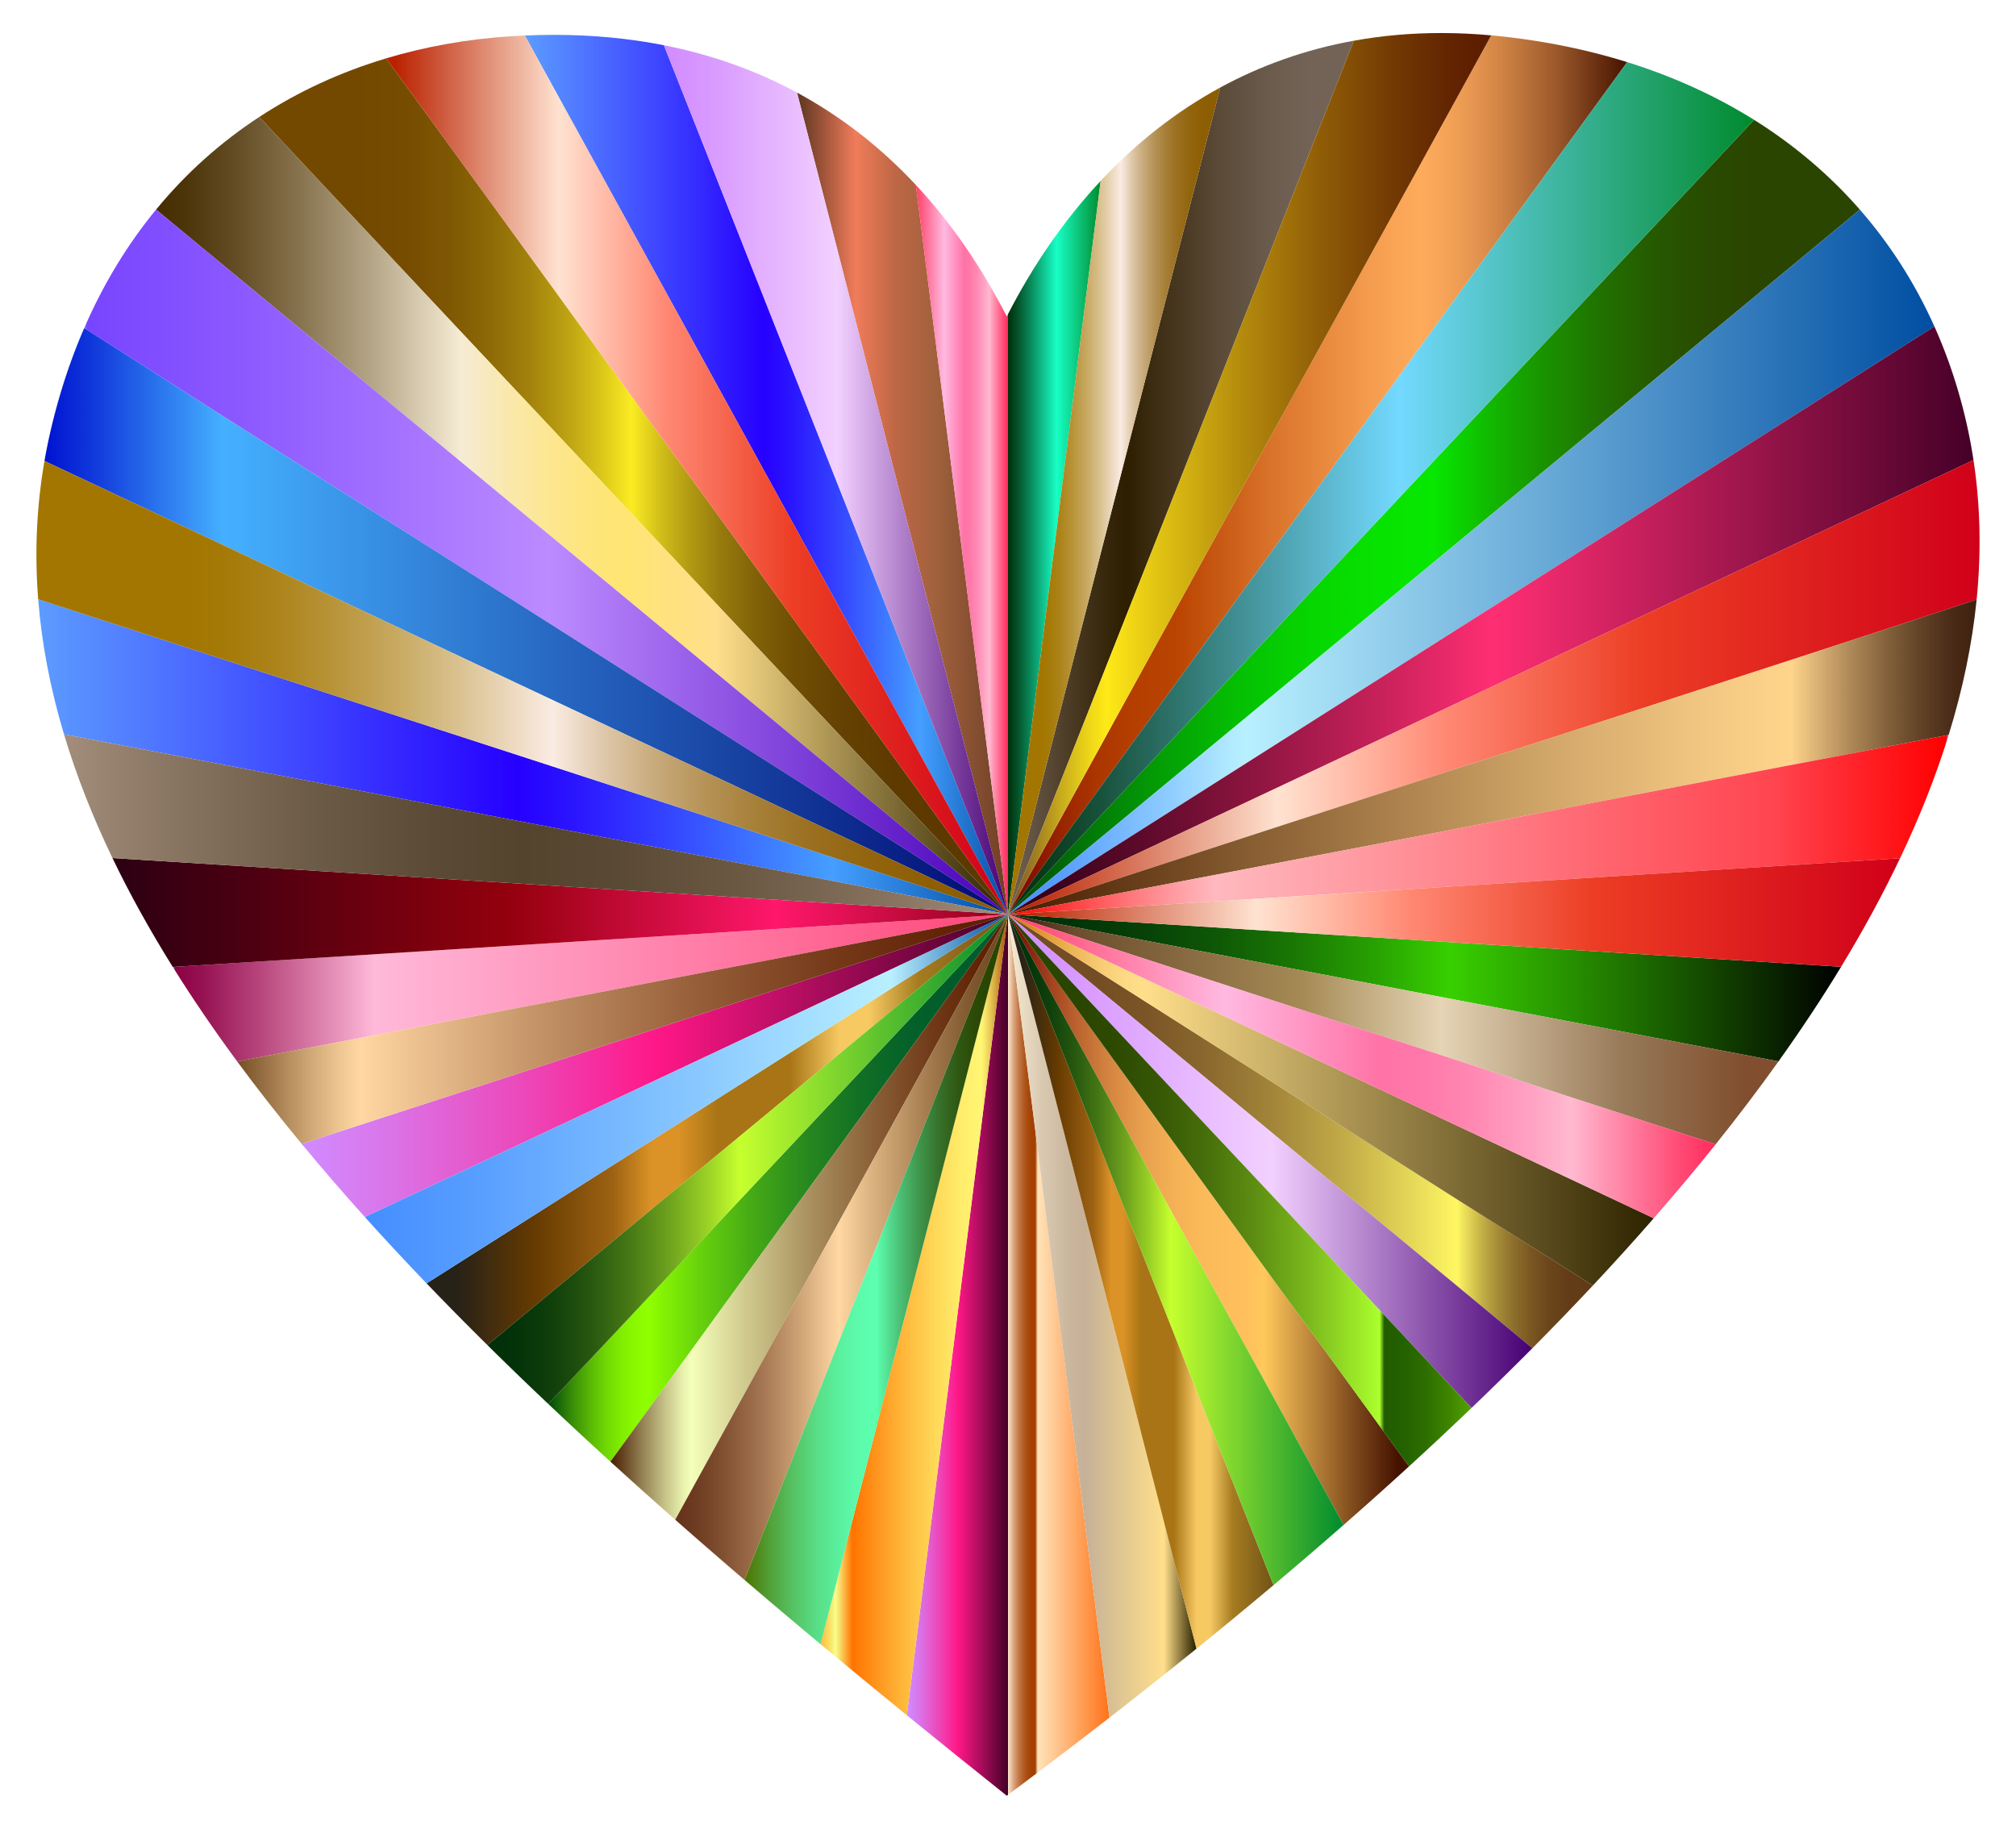 <svg xmlns="http://www.w3.org/2000/svg" viewBox="0 0 1830 1659.965"><linearGradient id="a" gradientUnits="userSpaceOnUse" x1="156.827" y1="896.721" x2="915" y2="896.721"><stop offset="0" stop-color="#8bbcff"/><stop offset="0" stop-color="#5c9cff"/><stop offset=".003" stop-color="#8b0043"/><stop offset=".037" stop-color="#971353"/><stop offset=".105" stop-color="#b7467c"/><stop offset=".201" stop-color="#e996bd"/><stop offset=".241" stop-color="#ffb9d9"/><stop offset="1" stop-color="#ff4578"/></linearGradient><path fill="url(#a)" d="M156.827 877.683c17.85 28.59 37.384 57.184 58.46 85.777L915 829.982l-758.173 47.7z"/><linearGradient id="b" gradientUnits="userSpaceOnUse" x1="915" y1="1229.564" x2="1007.107" y2="1229.564"><stop offset="0" stop-color="#ffe8d0"/><stop offset=".014" stop-color="#f5d6ba"/><stop offset=".048" stop-color="#dfaf89"/><stop offset=".083" stop-color="#cd8c5f"/><stop offset=".119" stop-color="#bd703d"/><stop offset=".154" stop-color="#b15b22"/><stop offset=".191" stop-color="#a94b0f"/><stop offset=".229" stop-color="#a44204"/><stop offset=".269" stop-color="#a23f00"/><stop offset=".293" stop-color="#ffe3b9"/><stop offset="1" stop-color="#ff7217"/></linearGradient><path fill="url(#b)" d="M915 1629.146a5737.882 5737.882 0 0092.107-70.061L915 829.982v799.164z"/><linearGradient id="c" gradientUnits="userSpaceOnUse" x1="387.209" y1="1025.455" x2="915" y2="1025.455"><stop offset="0" stop-color="#272217"/><stop offset=".053" stop-color="#272217"/><stop offset=".184" stop-color="#653a01"/><stop offset=".32" stop-color="#9d6212"/><stop offset=".387" stop-color="#db9226"/><stop offset=".434" stop-color="#db9226"/><stop offset=".502" stop-color="#a87415"/><stop offset=".624" stop-color="#a87415"/><stop offset=".71" stop-color="#f6c963"/><stop offset=".761" stop-color="#f6c963"/><stop offset=".846" stop-color="#a67c21"/><stop offset="1" stop-color="#725316"/></linearGradient><path fill="url(#c)" d="M387.209 1164.93c17.924 18.673 36.347 37.34 55.219 55.998L915 829.982 387.208 1164.93z"/><linearGradient id="d" gradientUnits="userSpaceOnUse" x1="273.86" y1="967.341" x2="915" y2="967.341"><stop offset="0" stop-color="#8bbcff"/><stop offset="0" stop-color="#5c9cff"/><stop offset=".003" stop-color="#d18bff"/><stop offset=".106" stop-color="#d878ec"/><stop offset=".314" stop-color="#ec48ba"/><stop offset=".503" stop-color="#ff1787"/><stop offset="1" stop-color="#450028"/></linearGradient><path fill="url(#d)" d="M273.86 1038.302c18.3 22.138 37.439 44.271 57.338 66.397L915 829.982l-641.14 208.32z"/><linearGradient id="e" gradientUnits="userSpaceOnUse" x1="215.286" y1="934.142" x2="915" y2="934.142"><stop offset="0" stop-color="#754d24"/><stop offset=".018" stop-color="#875f35"/><stop offset=".086" stop-color="#c8a06f"/><stop offset=".135" stop-color="#f0c894"/><stop offset=".161" stop-color="#ffd7a2"/><stop offset=".195" stop-color="#f6cc99"/><stop offset=".407" stop-color="#bf8e63"/><stop offset=".601" stop-color="#955d38"/><stop offset=".77" stop-color="#763a1a"/><stop offset=".908" stop-color="#632407"/><stop offset=".997" stop-color="#5c1c00"/></linearGradient><path fill="url(#e)" d="M215.286 963.46c18.39 24.95 37.955 49.898 58.574 74.841L915 829.983 215.286 963.46z"/><linearGradient id="f" gradientUnits="userSpaceOnUse" x1="331.198" y1="997.456" x2="915" y2="997.456"><stop offset="0" stop-color="#8bbcff"/><stop offset="0" stop-color="#5c9cff"/><stop offset=".003" stop-color="#458eff"/><stop offset=".175" stop-color="#589eff"/><stop offset=".524" stop-color="#8ac9ff"/><stop offset=".818" stop-color="#b9f0ff"/><stop offset="1" stop-color="#004ea2"/></linearGradient><path fill="url(#f)" d="M331.198 1104.699c18.062 20.084 36.748 40.161 56.01 60.23L915 829.982 331.198 1104.7z"/><linearGradient id="g" gradientUnits="userSpaceOnUse" x1="497.696" y1="1078.353" x2="915" y2="1078.353"><stop offset="0" stop-color="#00450c"/><stop offset=".015" stop-color="#125c0b"/><stop offset=".052" stop-color="#388d07"/><stop offset=".089" stop-color="#57b605"/><stop offset=".124" stop-color="#6fd603"/><stop offset=".158" stop-color="#81ed01"/><stop offset=".191" stop-color="#8bfa00"/><stop offset=".219" stop-color="#8fff00"/><stop offset=".329" stop-color="#67d20c"/><stop offset=".45" stop-color="#43a816"/><stop offset=".568" stop-color="#26871f"/><stop offset=".68" stop-color="#116f25"/><stop offset=".785" stop-color="#046129"/><stop offset=".874" stop-color="#005c2a"/></linearGradient><path fill="url(#g)" d="M497.696 1274.366a4123.732 4123.732 0 0056.4 52.358L915 829.982l-417.304 444.384z"/><linearGradient id="h" gradientUnits="userSpaceOnUse" x1="823.166" y1="1229.982" x2="915" y2="1229.982"><stop offset="0" stop-color="#8bbcff"/><stop offset="0" stop-color="#5c9cff"/><stop offset=".003" stop-color="#d18bff"/><stop offset=".106" stop-color="#d878ec"/><stop offset=".314" stop-color="#ec48ba"/><stop offset=".503" stop-color="#ff1787"/><stop offset="1" stop-color="#450028"/></linearGradient><path fill="url(#h)" d="M823.166 1556.927c29.955 24.39 60.225 48.743 90.714 73.055l1.12-.836V829.982l-91.834 726.945z"/><linearGradient id="i" gradientUnits="userSpaceOnUse" x1="744.903" y1="1193.455" x2="915" y2="1193.455"><stop offset="0" stop-color="#fc9c01"/><stop offset=".003" stop-color="#ffbf3d"/><stop offset=".021" stop-color="#fec94a"/><stop offset=".054" stop-color="#fae56b"/><stop offset=".08" stop-color="#f7ff8b"/><stop offset=".17" stop-color="#ff7300"/><stop offset=".252" stop-color="#ff8913"/><stop offset=".447" stop-color="#ffb83c"/><stop offset=".621" stop-color="#ffda5a"/><stop offset=".763" stop-color="#ffee6c"/><stop offset=".858" stop-color="#fff673"/><stop offset=".875" stop-color="#f8e96b"/><stop offset=".906" stop-color="#e7c755"/><stop offset=".948" stop-color="#ca9131"/><stop offset=".999" stop-color="#a34601"/><stop offset="1" stop-color="#a24400"/></linearGradient><path fill="url(#i)" d="M744.903 1492.467c25.795 21.513 51.905 43 78.263 64.46L915 829.982l-170.097 662.485z"/><linearGradient id="j" gradientUnits="userSpaceOnUse" x1="554.096" y1="1104.721" x2="915" y2="1104.721"><stop offset="0" stop-color="#451b00"/><stop offset=".014" stop-color="#542e0f"/><stop offset=".084" stop-color="#988657"/><stop offset=".141" stop-color="#c9c78c"/><stop offset=".182" stop-color="#e8f0ad"/><stop offset=".204" stop-color="#f4ffb9"/><stop offset=".333" stop-color="#d2cc90"/><stop offset=".509" stop-color="#a88e5d"/><stop offset=".669" stop-color="#885d35"/><stop offset=".809" stop-color="#703a18"/><stop offset=".923" stop-color="#612406"/><stop offset=".997" stop-color="#5c1c00"/></linearGradient><path fill="url(#j)" d="M554.096 1326.724a4831.242 4831.242 0 0058.826 52.736L915 829.982l-360.904 496.742z"/><linearGradient id="k" gradientUnits="userSpaceOnUse" x1="612.922" y1="1132.041" x2="915" y2="1132.041"><stop offset=".003" stop-color="#66331a"/><stop offset=".06" stop-color="#6d3b21"/><stop offset=".148" stop-color="#825132"/><stop offset=".257" stop-color="#a37450"/><stop offset=".379" stop-color="#d0a578"/><stop offset=".491" stop-color="#ffd7a2"/><stop offset=".587" stop-color="#dcb482"/><stop offset=".755" stop-color="#a57d50"/><stop offset=".88" stop-color="#825a30"/><stop offset=".948" stop-color="#754d24"/></linearGradient><path fill="url(#k)" d="M612.922 1379.46a5714.177 5714.177 0 0062.891 54.639L915 829.982 612.922 1379.46z"/><linearGradient id="l" gradientUnits="userSpaceOnUse" x1="442.428" y1="1052.174" x2="915" y2="1052.174"><stop offset="0" stop-color="#002e08"/><stop offset=".059" stop-color="#043309"/><stop offset=".126" stop-color="#11400b"/><stop offset=".197" stop-color="#27570f"/><stop offset=".27" stop-color="#457715"/><stop offset=".346" stop-color="#6ca01d"/><stop offset=".422" stop-color="#9ad126"/><stop offset=".485" stop-color="#c6ff2e"/><stop offset="1" stop-color="#008b2e"/></linearGradient><path fill="url(#l)" d="M442.428 1220.928a3525.38 3525.38 0 0055.268 53.438L915 829.982l-472.572 390.946z"/><linearGradient id="m" gradientUnits="userSpaceOnUse" x1="102.078" y1="828.26" x2="915" y2="828.26"><stop offset="0" stop-color="#2b0013"/><stop offset=".141" stop-color="#490011"/><stop offset=".444" stop-color="#94000d"/><stop offset=".741" stop-color="#ff176b"/><stop offset=".813" stop-color="#e31156"/><stop offset=".967" stop-color="#9c0321"/><stop offset="1" stop-color="#8c0015"/></linearGradient><path fill="url(#m)" d="M102.078 778.838c15.835 32.934 34.171 65.886 54.749 98.845L915 829.983l-812.923-51.145z"/><linearGradient id="n" gradientUnits="userSpaceOnUse" x1="476.439" y1="430.808" x2="915" y2="430.808"><stop offset="0" stop-color="#8bbcff"/><stop offset="0" stop-color="#5c9cff"/><stop offset=".494" stop-color="#2600ff"/><stop offset=".546" stop-color="#2a13ff"/><stop offset=".652" stop-color="#3446ff"/><stop offset=".802" stop-color="#4396ff"/><stop offset=".818" stop-color="#459fff"/><stop offset="1" stop-color="#004ea2"/></linearGradient><path fill="url(#n)" d="M602.64 41.05c-31.313-6.18-64.561-9.417-99.803-9.416-8.672 0-17.481.214-26.398.608L915 829.982 602.64 41.05z"/><linearGradient id="o" gradientUnits="userSpaceOnUse" x1="235.307" y1="441.481" x2="915" y2="441.481"><stop offset=".127" stop-color="#734900"/><stop offset=".195" stop-color="#764c01"/><stop offset=".253" stop-color="#7e5703"/><stop offset=".307" stop-color="#8d6907"/><stop offset=".359" stop-color="#a2810c"/><stop offset=".41" stop-color="#bca112"/><stop offset=".459" stop-color="#dcc81b"/><stop offset=".497" stop-color="#faec22"/><stop offset=".503" stop-color="#f4e521"/><stop offset=".538" stop-color="#d0bc19"/><stop offset=".576" stop-color="#b19912"/><stop offset=".617" stop-color="#967a0d"/><stop offset=".663" stop-color="#816208"/><stop offset=".713" stop-color="#704f04"/><stop offset=".773" stop-color="#654202"/><stop offset=".849" stop-color="#5e3a00"/><stop offset="1" stop-color="#5c3800"/></linearGradient><path fill="url(#o)" d="M350.474 52.979c-41.024 12.313-79.752 30.017-115.167 53.204L915 829.983 350.474 52.978z"/><linearGradient id="p" gradientUnits="userSpaceOnUse" x1="723.473" y1="457.009" x2="915" y2="457.009"><stop offset=".013" stop-color="#633823"/><stop offset=".278" stop-color="#f07c5a"/><stop offset=".463" stop-color="#bf6745"/><stop offset=".657" stop-color="#a1613d"/><stop offset="1" stop-color="#6d3f26"/></linearGradient><path fill="url(#p)" d="M831.354 167.853c-31.38-33.614-67.297-61.89-107.88-83.817L915 829.982l-83.646-662.13z"/><linearGradient id="q" gradientUnits="userSpaceOnUse" x1="141.675" y1="468.083" x2="915" y2="468.083"><stop offset="0" stop-color="#452c00"/><stop offset=".035" stop-color="#4d350a"/><stop offset=".095" stop-color="#644d25"/><stop offset=".171" stop-color="#887450"/><stop offset=".262" stop-color="#baab8d"/><stop offset=".358" stop-color="#f6ebd4"/><stop offset=".363" stop-color="#f6ebd0"/><stop offset=".42" stop-color="#fae8a8"/><stop offset=".472" stop-color="#fde68b"/><stop offset=".517" stop-color="#fee579"/><stop offset=".549" stop-color="#ffe573"/><stop offset=".657" stop-color="#ffdf8b"/><stop offset=".994" stop-color="#2e2400"/></linearGradient><path fill="url(#q)" d="M235.307 106.183c-34.711 22.727-66.235 50.723-93.632 84.05L915 829.982l-679.693-723.8z"/><linearGradient id="r" gradientUnits="userSpaceOnUse" x1="602.64" y1="435.516" x2="915" y2="435.516"><stop offset="0" stop-color="#8bbcff"/><stop offset="0" stop-color="#5c9cff"/><stop offset=".003" stop-color="#d18bff"/><stop offset=".169" stop-color="#da9eff"/><stop offset=".503" stop-color="#f2d0ff"/><stop offset="1" stop-color="#460073"/></linearGradient><path fill="url(#r)" d="M723.473 84.036c-36.475-19.707-76.722-34.28-120.833-42.986L915 829.982 723.473 84.036z"/><linearGradient id="s" gradientUnits="userSpaceOnUse" x1="350.474" y1="431.112" x2="915" y2="431.112"><stop offset=".013" stop-color="#b92100"/><stop offset=".278" stop-color="#ffe2d0"/><stop offset=".451" stop-color="#ff8873"/><stop offset=".657" stop-color="#ec3d24"/><stop offset="1" stop-color="#d00019"/></linearGradient><path fill="url(#s)" d="M476.439 32.242c-4.481.198-8.98.428-13.52.727-38.795 2.557-76.499 9.22-112.445 20.01L915 829.982 476.44 32.242z"/><linearGradient id="t" gradientUnits="userSpaceOnUse" x1="34.663" y1="686.963" x2="915" y2="686.963"><stop offset="0" stop-color="#8bbcff"/><stop offset="0" stop-color="#5c9cff"/><stop offset=".494" stop-color="#2600ff"/><stop offset=".546" stop-color="#2a13ff"/><stop offset=".652" stop-color="#3446ff"/><stop offset=".802" stop-color="#4396ff"/><stop offset=".818" stop-color="#459fff"/><stop offset="1" stop-color="#004ea2"/></linearGradient><path fill="url(#t)" d="M34.663 543.943c3.204 40.8 11.174 81.665 23.425 122.575L915 829.982 34.663 543.944z"/><linearGradient id="u" gradientUnits="userSpaceOnUse" x1="76.436" y1="510.107" x2="915" y2="510.107"><stop offset="0" stop-color="#8bbcff"/><stop offset="0" stop-color="#5c9cff"/><stop offset=".003" stop-color="#7845ff"/><stop offset=".167" stop-color="#8b58ff"/><stop offset=".499" stop-color="#bb8aff"/><stop offset=".503" stop-color="#bc8bff"/><stop offset="1" stop-color="#4900b9"/></linearGradient><path fill="url(#u)" d="M141.675 190.232c-25.624 31.17-47.628 67.01-65.24 107.581L915 829.983l-773.325-639.75z"/><linearGradient id="v" gradientUnits="userSpaceOnUse" x1="58.088" y1="748.25" x2="915" y2="748.25"><stop offset="0" stop-color="#a38d7b"/><stop offset=".099" stop-color="#8c7865"/><stop offset=".256" stop-color="#6d5c47"/><stop offset=".391" stop-color="#5b4a35"/><stop offset=".485" stop-color="#54442e"/><stop offset=".586" stop-color="#5a4934"/><stop offset=".72" stop-color="#6b5944"/><stop offset=".872" stop-color="#86725f"/><stop offset="1" stop-color="#a38d7b"/></linearGradient><path fill="url(#v)" d="M58.088 666.518c11.202 37.407 25.975 74.852 43.99 112.32L915 829.982 58.088 666.518z"/><linearGradient id="w" gradientUnits="userSpaceOnUse" x1="40.367" y1="563.898" x2="915" y2="563.898"><stop offset="0" stop-color="#0012d0"/><stop offset=".046" stop-color="#0f35da"/><stop offset=".148" stop-color="#368ef5"/><stop offset=".185" stop-color="#45b0ff"/><stop offset=".52" stop-color="#286ac4"/><stop offset="1" stop-color="#000a73"/></linearGradient><path fill="url(#w)" d="M76.436 297.813c-12.488 28.767-22.783 59.893-30.572 93.439a495.204 495.204 0 00-5.497 27.16L915 829.981 76.436 297.813z"/><linearGradient id="x" gradientUnits="userSpaceOnUse" x1="33.063" y1="624.197" x2="915" y2="624.197"><stop offset=".151" stop-color="#a27600"/><stop offset=".189" stop-color="#a47906"/><stop offset=".24" stop-color="#ab8218"/><stop offset=".3" stop-color="#b79235"/><stop offset=".365" stop-color="#c6a75d"/><stop offset=".436" stop-color="#dac291"/><stop offset=".51" stop-color="#f3e2d0"/><stop offset=".531" stop-color="#faece3"/><stop offset=".537" stop-color="#f7e8dc"/><stop offset=".585" stop-color="#dec7a9"/><stop offset=".636" stop-color="#c8ab7c"/><stop offset=".689" stop-color="#b59256"/><stop offset=".743" stop-color="#a67f37"/><stop offset=".798" stop-color="#9a6f1f"/><stop offset=".858" stop-color="#92640d"/><stop offset=".922" stop-color="#8d5e03"/><stop offset="1" stop-color="#8b5c00"/></linearGradient><path fill="url(#x)" d="M40.367 418.411c-7.264 41.762-8.996 83.613-5.704 125.533L915 829.981 40.367 418.412z"/><linearGradient id="y" gradientUnits="userSpaceOnUse" x1="675.813" y1="1161.225" x2="915" y2="1161.225"><stop offset="0" stop-color="#4d7300"/><stop offset=".021" stop-color="#4e7d0d"/><stop offset=".107" stop-color="#52a53e"/><stop offset=".193" stop-color="#56c567"/><stop offset=".277" stop-color="#59de87"/><stop offset=".357" stop-color="#5af09e"/><stop offset=".433" stop-color="#5cfbab"/><stop offset=".5" stop-color="#5cffb0"/><stop offset=".522" stop-color="#58efa1"/><stop offset=".597" stop-color="#4abb70"/><stop offset=".672" stop-color="#3e9148"/><stop offset=".743" stop-color="#367029"/><stop offset=".811" stop-color="#2f5812"/><stop offset=".875" stop-color="#2b4a05"/><stop offset=".929" stop-color="#2a4500"/></linearGradient><path fill="url(#y)" d="M675.813 1434.099a6885.837 6885.837 0 0069.09 58.368L915 829.982 675.813 1434.1z"/><linearGradient id="z" gradientUnits="userSpaceOnUse" x1="915" y1="469.383" x2="1688.263" y2="469.383"><stop offset="0" stop-color="#00450c"/><stop offset=".089" stop-color="#027608"/><stop offset=".179" stop-color="#049e05"/><stop offset=".266" stop-color="#05be03"/><stop offset=".35" stop-color="#06d501"/><stop offset=".43" stop-color="#07e200"/><stop offset=".5" stop-color="#07e700"/><stop offset=".562" stop-color="#1b0"/><stop offset=".631" stop-color="#1a9100"/><stop offset=".699" stop-color="#217000"/><stop offset=".763" stop-color="#265800"/><stop offset=".823" stop-color="#294a00"/><stop offset=".874" stop-color="#2a4500"/></linearGradient><path fill="url(#z)" d="M1688.263 190.284c-27.54-31.52-59.731-58.802-96.012-81.5l-677.25 721.198 773.262-639.698z"/><linearGradient id="A" gradientUnits="userSpaceOnUse" x1="915" y1="431.036" x2="1477.047" y2="431.036"><stop offset="0" stop-color="#730000"/><stop offset=".018" stop-color="#7d0900"/><stop offset=".078" stop-color="#972200"/><stop offset=".139" stop-color="#aa3500"/><stop offset=".202" stop-color="#b53f00"/><stop offset=".269" stop-color="#b94300"/><stop offset=".44" stop-color="#dc772e"/><stop offset=".587" stop-color="#f59d4f"/><stop offset=".664" stop-color="#ffab5c"/><stop offset=".7" stop-color="#f8a559"/><stop offset=".754" stop-color="#e5954f"/><stop offset=".817" stop-color="#c57b3f"/><stop offset=".888" stop-color="#99572a"/><stop offset=".964" stop-color="#62290e"/><stop offset="1" stop-color="#451200"/></linearGradient><path fill="url(#A)" d="M1477.047 56.39c-35.869-11.189-74.129-19.061-114.466-23.42a531.3 531.3 0 00-8.935-.881L915 829.982l562.047-773.591z"/><linearGradient id="B" gradientUnits="userSpaceOnUse" x1="915" y1="510.133" x2="1755.93" y2="510.133"><stop offset="0" stop-color="#8bbcff"/><stop offset="0" stop-color="#5c9cff"/><stop offset=".003" stop-color="#458eff"/><stop offset=".057" stop-color="#589eff"/><stop offset=".165" stop-color="#8ac9ff"/><stop offset=".256" stop-color="#b9f0ff"/><stop offset="1" stop-color="#004ea2"/></linearGradient><path fill="url(#B)" d="M1755.93 296.312c-17.6-39.298-40.34-74.751-67.667-106.028L915 829.982l840.93-533.67z"/><linearGradient id="C" gradientUnits="userSpaceOnUse" x1="915" y1="443.187" x2="1592.251" y2="443.187"><stop offset="0" stop-color="#002e08"/><stop offset=".087" stop-color="#10462b"/><stop offset=".279" stop-color="#3a8585"/><stop offset=".525" stop-color="#73d9ff"/><stop offset=".773" stop-color="#36af90"/><stop offset="1" stop-color="#008b2e"/></linearGradient><path fill="url(#C)" d="M1592.251 108.783c-34.81-21.779-73.378-39.344-115.204-52.392L915 829.982l677.251-721.199z"/><linearGradient id="D" gradientUnits="userSpaceOnUse" x1="915" y1="563.147" x2="1791.412" y2="563.147"><stop offset="0" stop-color="#8bbcff"/><stop offset="0" stop-color="#5c9cff"/><stop offset=".003" stop-color="#2e0015"/><stop offset=".067" stop-color="#41041e"/><stop offset=".196" stop-color="#740f34"/><stop offset=".378" stop-color="#c42159"/><stop offset=".503" stop-color="#ff2e73"/><stop offset="1" stop-color="#450028"/></linearGradient><path fill="url(#D)" d="M1791.412 417.574a474.92 474.92 0 00-9.517-46.666c-6.728-26.199-15.433-51.08-25.965-74.596L915 829.982l876.412-412.408z"/><linearGradient id="E" gradientUnits="userSpaceOnUse" x1="915" y1="623.778" x2="1796.938" y2="623.778"><stop offset=".013" stop-color="#b92100"/><stop offset=".278" stop-color="#ffe2d0"/><stop offset=".451" stop-color="#ff8873"/><stop offset=".657" stop-color="#ec3d24"/><stop offset="1" stop-color="#d00019"/></linearGradient><path fill="url(#E)" d="M1794.269 544.29c4.272-42.788 3.485-85.072-2.856-126.716L915 829.982l879.269-285.691z"/><linearGradient id="F" gradientUnits="userSpaceOnUse" x1="831.354" y1="498.918" x2="915" y2="498.918"><stop offset=".013" stop-color="#ff456c"/><stop offset=".306" stop-color="#ffb9e1"/><stop offset=".525" stop-color="#ff73a6"/><stop offset=".583" stop-color="#ff78a9"/><stop offset=".656" stop-color="#ff88b2"/><stop offset=".736" stop-color="#ffa1c2"/><stop offset=".796" stop-color="#ffb9d0"/><stop offset=".84" stop-color="#ff98b5"/><stop offset=".95" stop-color="#ff4a75"/><stop offset="1" stop-color="#ff2b5c"/></linearGradient><path fill="url(#F)" d="M831.354 167.853L915 829.983V285.106c-.372.722-.751 1.44-1.12 2.164-22.81-44.708-50.278-84.874-82.526-119.418z"/><linearGradient id="G" gradientUnits="userSpaceOnUse" x1="915" y1="687.136" x2="1794.269" y2="687.136"><stop offset="0" stop-color="#451b00"/><stop offset=".25" stop-color="#875d32"/><stop offset=".515" stop-color="#c89d62"/><stop offset=".709" stop-color="#f0c580"/><stop offset=".809" stop-color="#ffd48b"/><stop offset=".819" stop-color="#f0c682"/><stop offset=".866" stop-color="#b28c5a"/><stop offset=".909" stop-color="#815f3a"/><stop offset=".947" stop-color="#5e3e24"/><stop offset=".977" stop-color="#482916"/><stop offset=".997" stop-color="#402211"/></linearGradient><path fill="url(#G)" d="M1768.88 667.096c12.761-41.316 21.343-82.287 25.389-122.805L915 829.982l853.88-162.886z"/><linearGradient id="H" gradientUnits="userSpaceOnUse" x1="915" y1="497.099" x2="999.106" y2="497.099"><stop offset="0" stop-color="#002e08"/><stop offset=".101" stop-color="#045128"/><stop offset=".323" stop-color="#0eaa78"/><stop offset=".525" stop-color="#17ffc6"/><stop offset=".695" stop-color="#0fd58e"/><stop offset="1" stop-color="#008b2e"/></linearGradient><path fill="url(#H)" d="M999.106 164.216c-33.107 35.416-61.17 76.334-84.106 120.89v544.876l84.106-665.766z"/><linearGradient id="I" gradientUnits="userSpaceOnUse" x1="915" y1="433.462" x2="1228.987" y2="433.462"><stop offset="0" stop-color="#736357"/><stop offset=".109" stop-color="#5a4a37"/><stop offset=".263" stop-color="#3a2a0f"/><stop offset=".343" stop-color="#2e1e00"/><stop offset=".443" stop-color="#403016"/><stop offset=".625" stop-color="#5c4c3a"/><stop offset=".774" stop-color="#6d5d4f"/><stop offset=".87" stop-color="#736357"/></linearGradient><path fill="url(#I)" d="M1228.987 36.943c-44.073 7.955-84.52 22.503-121.276 42.478l-192.71 750.561 313.986-793.04z"/><linearGradient id="J" gradientUnits="userSpaceOnUse" x1="915" y1="429.982" x2="1353.646" y2="429.982"><stop offset="0" stop-color="#754d24"/><stop offset=".041" stop-color="#957121"/><stop offset=".118" stop-color="#ceb21c"/><stop offset=".174" stop-color="#f1da18"/><stop offset=".204" stop-color="#ffe917"/><stop offset=".284" stop-color="#e8cc14"/><stop offset=".472" stop-color="#b78e0d"/><stop offset=".645" stop-color="#905d07"/><stop offset=".795" stop-color="#733a03"/><stop offset=".917" stop-color="#622401"/><stop offset=".997" stop-color="#5c1c00"/></linearGradient><path fill="url(#J)" d="M1353.646 32.089c-15.485-1.41-30.622-2.107-45.435-2.107-27.595 0-54 2.407-79.224 6.96L915 829.982 1353.646 32.09z"/><linearGradient id="K" gradientUnits="userSpaceOnUse" x1="915" y1="1194.534" x2="1086.124" y2="1194.534"><stop offset="0" stop-color="#452c00"/><stop offset="0" stop-color="#4d350a"/><stop offset=".001" stop-color="#644d25"/><stop offset=".002" stop-color="#887450"/><stop offset=".002" stop-color="#baab8d"/><stop offset=".003" stop-color="#f6ebd4"/><stop offset=".036" stop-color="#f0e4cd"/><stop offset=".186" stop-color="#d9c8b0"/><stop offset=".316" stop-color="#cbb79e"/><stop offset=".41" stop-color="#c6b198"/><stop offset=".827" stop-color="#ffdf8b"/><stop offset=".994" stop-color="#2e2400"/></linearGradient><path fill="url(#K)" d="M1007.107 1559.085a5148.002 5148.002 0 0079.017-62.618L915 829.982l92.107 729.103z"/><linearGradient id="L" gradientUnits="userSpaceOnUse" x1="915" y1="454.702" x2="1107.711" y2="454.702"><stop offset=".151" stop-color="#a27600"/><stop offset=".189" stop-color="#a47906"/><stop offset=".24" stop-color="#ab8218"/><stop offset=".3" stop-color="#b79235"/><stop offset=".365" stop-color="#c6a75d"/><stop offset=".436" stop-color="#dac291"/><stop offset=".51" stop-color="#f3e2d0"/><stop offset=".531" stop-color="#faece3"/><stop offset=".537" stop-color="#f7e8dc"/><stop offset=".585" stop-color="#dec7a9"/><stop offset=".636" stop-color="#c8ab7c"/><stop offset=".689" stop-color="#b59256"/><stop offset=".743" stop-color="#a67f37"/><stop offset=".798" stop-color="#9a6f1f"/><stop offset=".858" stop-color="#92640d"/><stop offset=".922" stop-color="#8d5e03"/><stop offset="1" stop-color="#8b5c00"/></linearGradient><path fill="url(#L)" d="M1107.711 79.421c-40.76 22.151-76.98 50.965-108.605 84.795L915 829.982l192.711-750.561z"/><linearGradient id="M" gradientUnits="userSpaceOnUse" x1="915" y1="1026.872" x2="1445.886" y2="1026.872"><stop offset=".151" stop-color="#754d24"/><stop offset=".225" stop-color="#7a5326"/><stop offset=".325" stop-color="#88652d"/><stop offset=".442" stop-color="#a08238"/><stop offset=".571" stop-color="#c1aa47"/><stop offset=".707" stop-color="#eade5a"/><stop offset=".768" stop-color="#fff763"/><stop offset=".78" stop-color="#ede15a"/><stop offset=".807" stop-color="#c8b548"/><stop offset=".834" stop-color="#a88f39"/><stop offset=".863" stop-color="#8e702c"/><stop offset=".893" stop-color="#7a5722"/><stop offset=".924" stop-color="#6b461b"/><stop offset=".958" stop-color="#633c17"/><stop offset="1" stop-color="#603916"/></linearGradient><path fill="url(#M)" d="M1390.998 1223.762c18.798-18.93 37.11-37.89 54.888-56.87L915 829.983l475.998 393.78z"/><linearGradient id="N" gradientUnits="userSpaceOnUse" x1="915" y1="1107.072" x2="1279.031" y2="1107.072"><stop offset="0" stop-color="#730000"/><stop offset=".007" stop-color="#760502"/><stop offset=".085" stop-color="#9a361a"/><stop offset=".165" stop-color="#b9602e"/><stop offset=".245" stop-color="#d2823f"/><stop offset=".327" stop-color="#e69d4c"/><stop offset=".41" stop-color="#f4b055"/><stop offset=".495" stop-color="#fcbb5a"/><stop offset=".586" stop-color="#ffbf5c"/><stop offset=".639" stop-color="#ffc85c"/><stop offset=".675" stop-color="#eab351"/><stop offset=".881" stop-color="#744017"/><stop offset=".972" stop-color="#451200"/></linearGradient><path fill="url(#N)" d="M1219.663 1384.161a3783.555 3783.555 0 0059.368-53.133L915 829.982l304.662 554.18z"/><linearGradient id="O" gradientUnits="userSpaceOnUse" x1="915" y1="1053.997" x2="1390.998" y2="1053.997"><stop offset="0" stop-color="#8bbcff"/><stop offset="0" stop-color="#5c9cff"/><stop offset=".003" stop-color="#d18bff"/><stop offset=".169" stop-color="#da9eff"/><stop offset=".503" stop-color="#f2d0ff"/><stop offset="1" stop-color="#460073"/></linearGradient><path fill="url(#O)" d="M1335.728 1278.012a3050.624 3050.624 0 0055.27-54.25L915 829.982l420.728 448.03z"/><linearGradient id="P" gradientUnits="userSpaceOnUse" x1="915" y1="1080.505" x2="1335.728" y2="1080.505"><stop offset=".151" stop-color="#2a4500"/><stop offset=".233" stop-color="#2d4a01"/><stop offset=".33" stop-color="#375805"/><stop offset=".433" stop-color="#48700b"/><stop offset=".542" stop-color="#5f9113"/><stop offset=".655" stop-color="#7dbb1d"/><stop offset=".769" stop-color="#a1ef2a"/><stop offset=".802" stop-color="#acff2e"/><stop offset=".812" stop-color="#215c00"/><stop offset=".854" stop-color="#246100"/><stop offset=".901" stop-color="#2e6e00"/><stop offset=".952" stop-color="#3e8500"/><stop offset="1" stop-color="#53a200"/></linearGradient><path fill="url(#P)" d="M1279.03 1331.028a3408.165 3408.165 0 0056.698-53.016L915 829.982l364.03 501.046z"/><linearGradient id="Q" gradientUnits="userSpaceOnUse" x1="915" y1="748.539" x2="1768.88" y2="748.539"><stop offset="0" stop-color="red"/><stop offset=".056" stop-color="#ff3637"/><stop offset=".136" stop-color="#ff7c80"/><stop offset=".194" stop-color="#ffa8ae"/><stop offset=".222" stop-color="#ffb9bf"/><stop offset=".627" stop-color="#ff6670"/><stop offset=".815" stop-color="#ff4550"/><stop offset=".857" stop-color="#ff343d"/><stop offset=".997" stop-color="red"/><stop offset="1" stop-color="#5c9cff"/><stop offset="1" stop-color="#8bbcff"/></linearGradient><path fill="url(#Q)" d="M1724.756 779.037c17.866-37.536 32.676-74.877 44.124-111.941L915 829.982l809.756-50.945z"/><linearGradient id="R" gradientUnits="userSpaceOnUse" x1="915" y1="1163.225" x2="1156.044" y2="1163.225"><stop offset="0" stop-color="#272217"/><stop offset=".053" stop-color="#272217"/><stop offset=".184" stop-color="#653a01"/><stop offset=".32" stop-color="#9d6212"/><stop offset=".387" stop-color="#db9226"/><stop offset=".434" stop-color="#db9226"/><stop offset=".502" stop-color="#a87415"/><stop offset=".624" stop-color="#a87415"/><stop offset=".71" stop-color="#f6c963"/><stop offset=".761" stop-color="#f6c963"/><stop offset=".846" stop-color="#a67c21"/><stop offset="1" stop-color="#725316"/></linearGradient><path fill="url(#R)" d="M1086.124 1496.467a4639.24 4639.24 0 0069.92-57.677L915 829.982l171.124 666.485z"/><linearGradient id="S" gradientUnits="userSpaceOnUse" x1="915" y1="1134.386" x2="1219.663" y2="1134.386"><stop offset="0" stop-color="#002e08"/><stop offset=".059" stop-color="#043309"/><stop offset=".126" stop-color="#11400b"/><stop offset=".197" stop-color="#27570f"/><stop offset=".27" stop-color="#457715"/><stop offset=".346" stop-color="#6ca01d"/><stop offset=".422" stop-color="#9ad126"/><stop offset=".485" stop-color="#c6ff2e"/><stop offset="1" stop-color="#008b2e"/></linearGradient><path fill="url(#S)" d="M1156.044 1438.79a4190.472 4190.472 0 0063.619-54.629L915 829.982l241.044 608.808z"/><linearGradient id="T" gradientUnits="userSpaceOnUse" x1="915" y1="998.437" x2="1501.176" y2="998.437"><stop offset="0" stop-color="#452c00"/><stop offset="0" stop-color="#4f3100"/><stop offset=".001" stop-color="#6a3e00"/><stop offset=".002" stop-color="#955400"/><stop offset=".003" stop-color="#d07100"/><stop offset=".05" stop-color="#e0952e"/><stop offset=".099" stop-color="#edb556"/><stop offset=".143" stop-color="#f7cc73"/><stop offset=".182" stop-color="#fdda85"/><stop offset=".21" stop-color="#ffdf8b"/><stop offset=".994" stop-color="#2e2400"/></linearGradient><path fill="url(#T)" d="M1445.886 1166.893c19.051-20.34 37.494-40.704 55.29-61.077L915 829.982l530.886 336.91z"/><linearGradient id="U" gradientUnits="userSpaceOnUse" x1="915" y1="896.694" x2="1671.246" y2="896.694"><stop offset="0" stop-color="#002e08"/><stop offset=".074" stop-color="#023308"/><stop offset=".159" stop-color="#064007"/><stop offset=".248" stop-color="#0e5706"/><stop offset=".341" stop-color="#197704"/><stop offset=".436" stop-color="#279f02"/><stop offset=".531" stop-color="#38d000"/><stop offset="1"/></linearGradient><path fill="url(#U)" d="M1614.428 963.405c20.467-28.663 39.45-57.289 56.818-85.844L915 829.982l699.428 133.423z"/><linearGradient id="V" gradientUnits="userSpaceOnUse" x1="915" y1="828.299" x2="1724.756" y2="828.299"><stop offset=".013" stop-color="#b92100"/><stop offset=".278" stop-color="#ffe2d0"/><stop offset=".451" stop-color="#ff8873"/><stop offset=".657" stop-color="#ec3d24"/><stop offset="1" stop-color="#d00019"/></linearGradient><path fill="url(#V)" d="M1671.246 877.561c20.045-32.954 37.94-65.813 53.51-98.524L915 829.982l756.246 47.58z"/><linearGradient id="W" gradientUnits="userSpaceOnUse" x1="915" y1="934.342" x2="1614.428" y2="934.342"><stop offset=".006" stop-color="#401617"/><stop offset=".084" stop-color="#6b4c2d"/><stop offset=".382" stop-color="#a58a55"/><stop offset=".562" stop-color="#e5d4b5"/><stop offset=".797" stop-color="#987a59"/><stop offset=".803" stop-color="#967857"/><stop offset=".955" stop-color="#814f2f"/></linearGradient><path fill="url(#W)" d="M1557.373 1038.702c20.105-25.112 39.148-50.218 57.055-75.297L915 829.982l642.373 208.72z"/><linearGradient id="X" gradientUnits="userSpaceOnUse" x1="915" y1="967.899" x2="1557.373" y2="967.899"><stop offset=".013" stop-color="#ff456c"/><stop offset=".306" stop-color="#ffb9e1"/><stop offset=".525" stop-color="#ff73a6"/><stop offset=".583" stop-color="#ff78a9"/><stop offset=".656" stop-color="#ff88b2"/><stop offset=".736" stop-color="#ffa1c2"/><stop offset=".796" stop-color="#ffb9d0"/><stop offset=".84" stop-color="#ff98b5"/><stop offset=".95" stop-color="#ff4a75"/><stop offset="1" stop-color="#ff2b5c"/></linearGradient><path fill="url(#X)" d="M1501.176 1105.816c19.534-22.365 38.285-44.741 56.197-67.114L915 829.982l586.176 275.834z"/></svg>